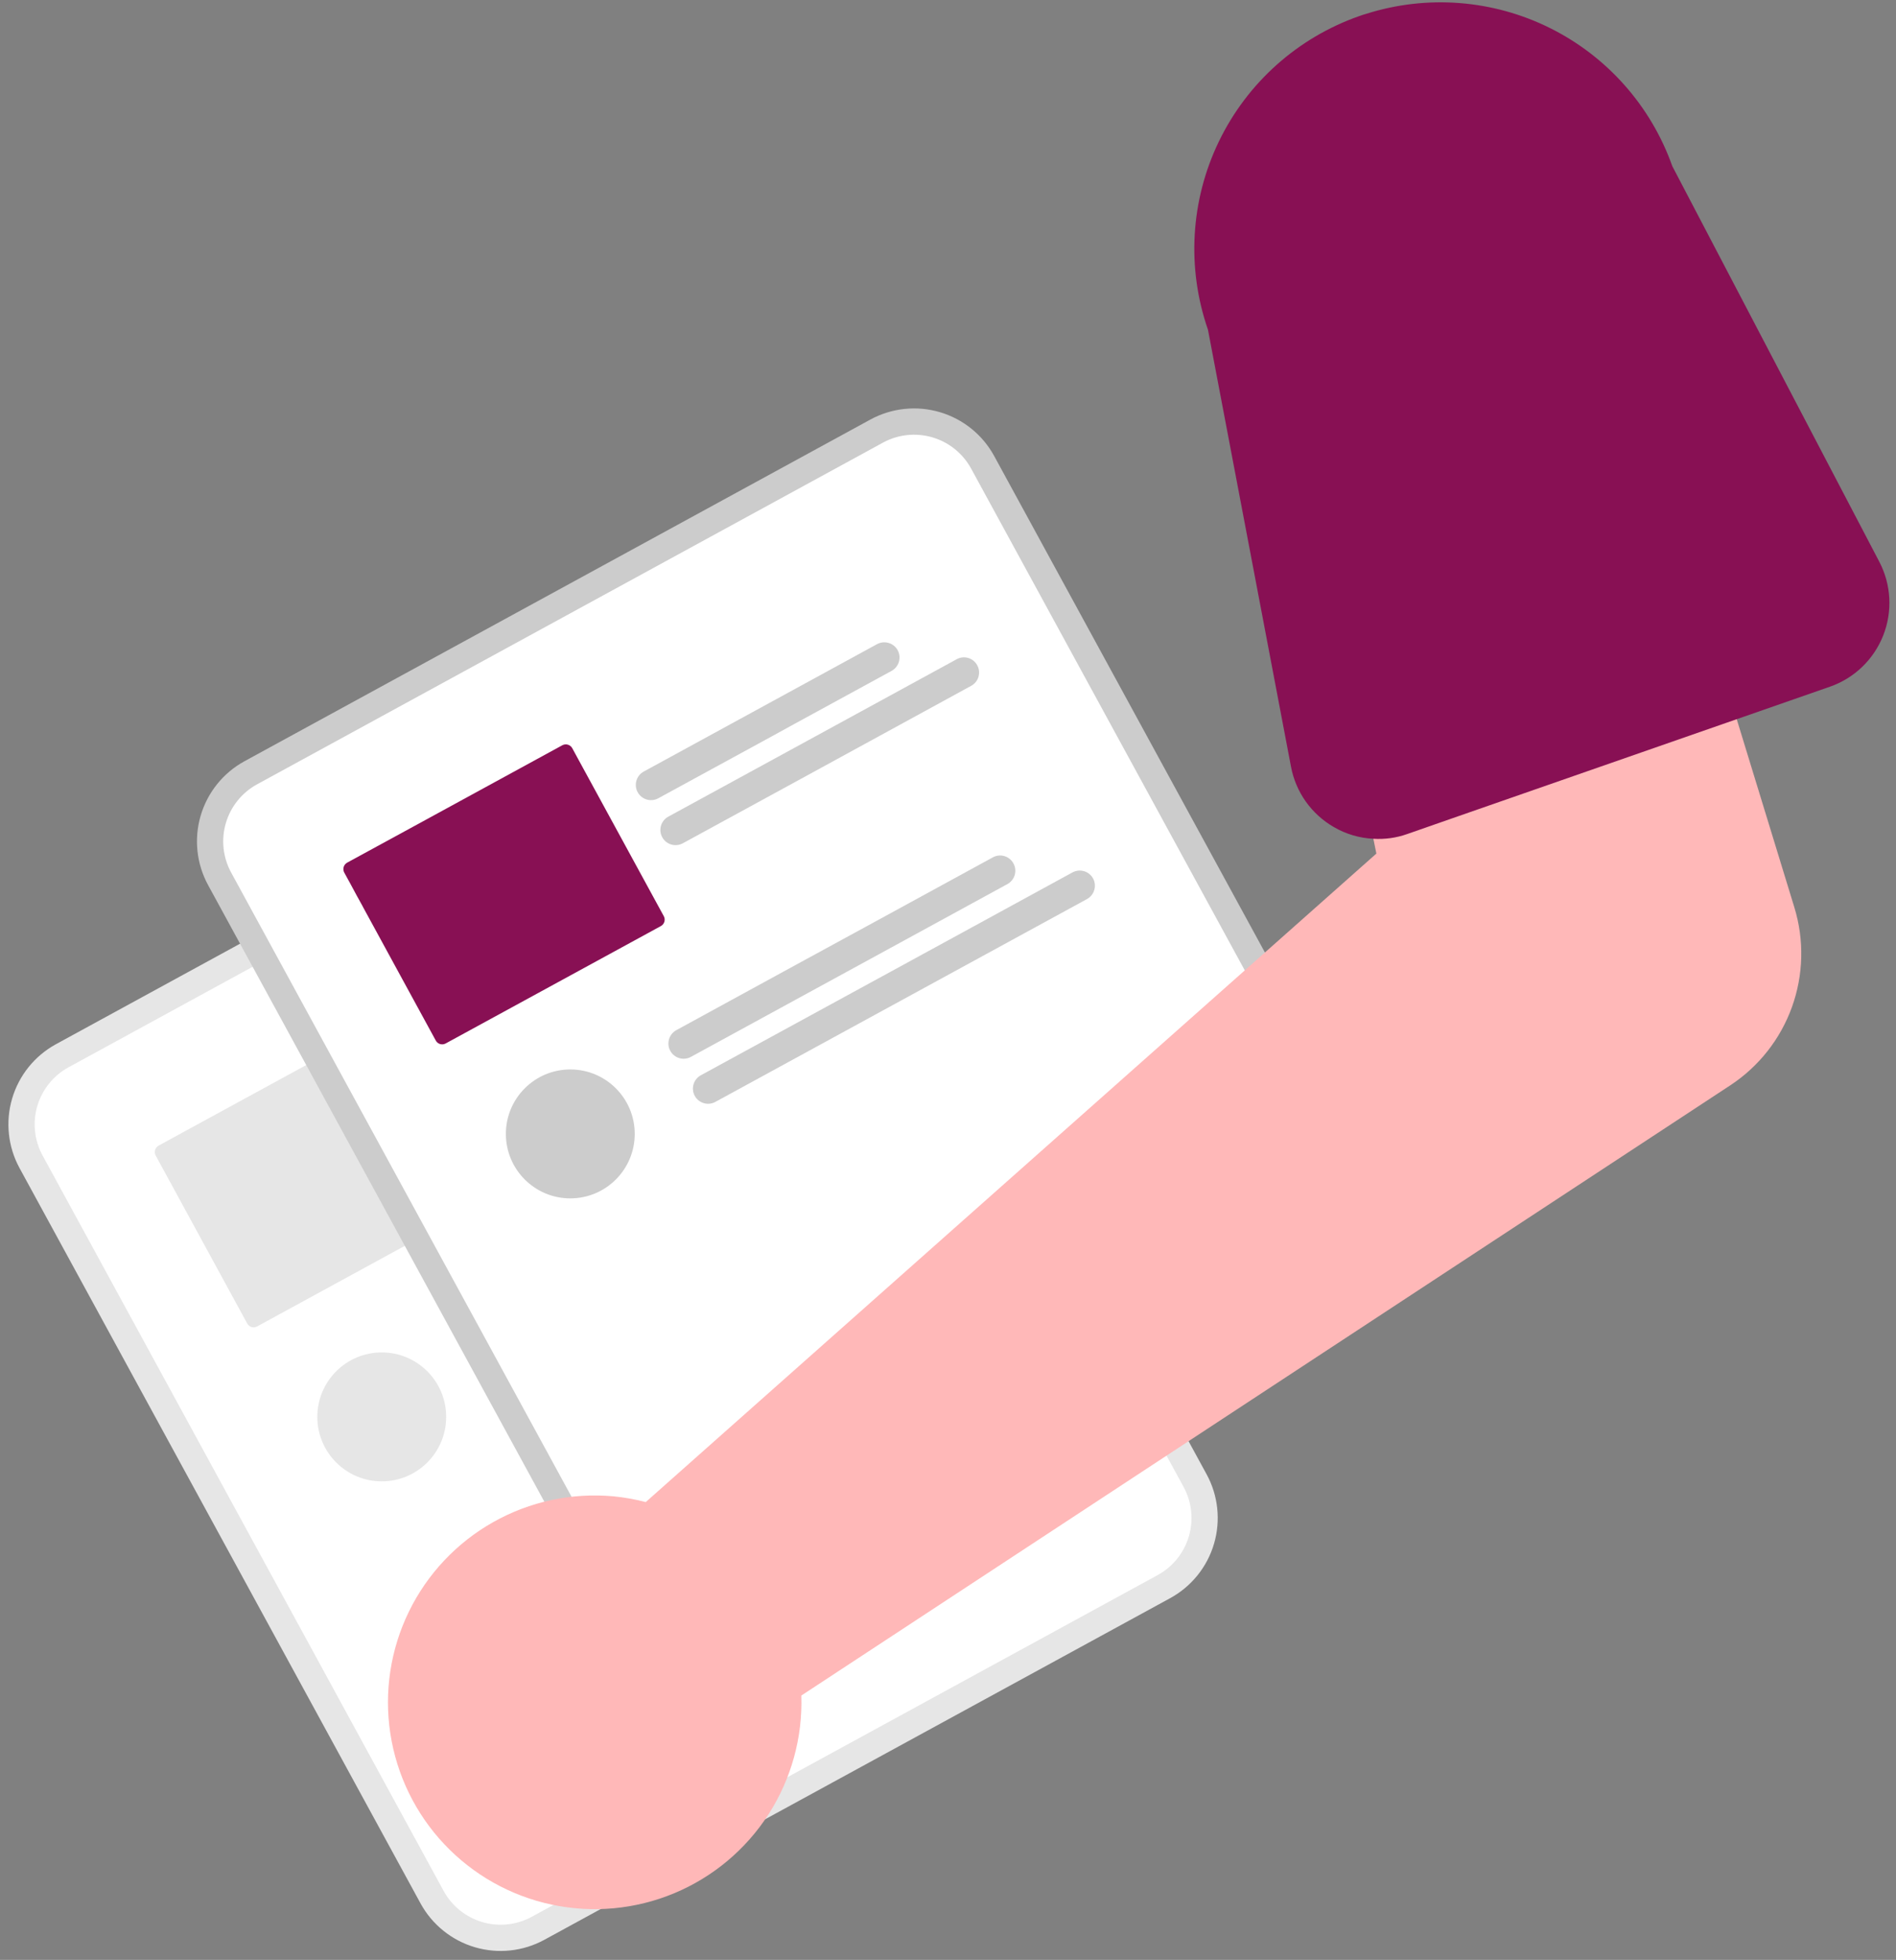<?xml version="1.0" encoding="UTF-8"?> <svg xmlns="http://www.w3.org/2000/svg" width="181" height="187" viewBox="0 0 181 187" fill="none"><rect x="0" y="0" width="181" height="187" fill="#808080" stroke="none"/> <path d="M65.093 67.029L60.92 69.306L9.508 97.357L5.335 99.634C3.31 100.742 1.808 102.607 1.157 104.822C0.506 107.036 0.76 109.418 1.863 111.445L40.148 181.613C41.256 183.638 43.121 185.141 45.336 185.792C47.55 186.443 49.932 186.189 51.959 185.086L51.97 185.08L111.706 152.487L111.717 152.481C113.742 151.373 115.245 149.507 115.896 147.293C116.547 145.078 116.293 142.696 115.189 140.669L76.904 70.501C75.797 68.476 73.931 66.974 71.717 66.323C69.502 65.672 67.12 65.926 65.093 67.029V67.029Z" fill="#E6E6E6"></path> <path d="M66.294 69.231L61.351 71.928L11.479 99.14L6.536 101.836C5.094 102.625 4.024 103.954 3.561 105.531C3.097 107.108 3.278 108.804 4.064 110.248L42.349 180.416C43.137 181.858 44.466 182.928 46.043 183.391C47.62 183.855 49.316 183.674 50.76 182.888L50.771 182.883L110.507 150.289L110.518 150.283C111.959 149.494 113.03 148.166 113.493 146.589C113.957 145.012 113.776 143.316 112.99 141.872L74.705 71.704C73.916 70.262 72.588 69.192 71.011 68.729C69.434 68.265 67.738 68.446 66.294 69.231V69.231Z" fill="white"></path> <path d="M45.366 114.41L36.626 98.38C36.535 98.219 36.384 98.101 36.207 98.05C36.029 98 35.838 98.021 35.676 98.11L31.436 100.42L29.236 101.62L17.426 108.06L15.136 109.31C14.975 109.401 14.857 109.552 14.806 109.73C14.755 109.908 14.777 110.098 14.866 110.26L15.426 111.29L23.606 126.29C23.695 126.451 23.844 126.569 24.02 126.619C24.196 126.67 24.385 126.649 24.546 126.56L38.646 118.87L40.846 117.67L45.086 115.36C45.167 115.317 45.239 115.257 45.297 115.186C45.355 115.114 45.398 115.032 45.424 114.944C45.45 114.856 45.459 114.763 45.449 114.671C45.439 114.58 45.411 114.491 45.366 114.41V114.41Z" fill="#E6E6E6"></path> <path d="M36.443 141.34C39.84 141.34 42.594 138.586 42.594 135.189C42.594 131.793 39.84 129.039 36.443 129.039C33.047 129.039 30.293 131.793 30.293 135.189C30.293 138.586 33.047 141.34 36.443 141.34Z" fill="#E6E6E6"></path> <path d="M83.093 40.029L78.92 42.306L27.508 70.357L23.335 72.634C21.31 73.742 19.808 75.607 19.157 77.822C18.506 80.036 18.76 82.418 19.863 84.445L58.148 154.613C59.256 156.638 61.121 158.141 63.336 158.792C65.55 159.443 67.932 159.189 69.96 158.086L69.97 158.08L129.706 125.487L129.717 125.481C131.742 124.373 133.245 122.507 133.896 120.293C134.547 118.078 134.293 115.696 133.189 113.669L94.904 43.501C93.797 41.476 91.931 39.974 89.717 39.323C87.502 38.672 85.12 38.926 83.093 40.029V40.029Z" fill="#CCCCCC"></path> <path d="M84.294 42.231L79.351 44.928L29.479 72.14L24.536 74.837C23.094 75.625 22.024 76.954 21.561 78.531C21.097 80.108 21.278 81.804 22.064 83.248L60.349 153.416C61.137 154.858 62.466 155.928 64.043 156.391C65.62 156.855 67.316 156.674 68.76 155.888L68.771 155.883L128.507 123.289L128.518 123.283C129.959 122.494 131.03 121.166 131.493 119.589C131.957 118.012 131.776 116.316 130.99 114.872L92.705 44.704C91.916 43.262 90.588 42.192 89.011 41.729C87.434 41.265 85.738 41.446 84.294 42.231Z" fill="white"></path> <path d="M85.697 62.04C85.511 61.703 85.2 61.453 84.831 61.345C84.462 61.236 84.065 61.277 83.727 61.46L73.467 67.06L70.607 68.62L61.447 73.62C61.111 73.805 60.863 74.116 60.755 74.484C60.648 74.853 60.691 75.249 60.874 75.586C61.058 75.922 61.367 76.173 61.735 76.282C62.103 76.392 62.499 76.351 62.837 76.17L73.637 70.28L75.897 69.04L85.117 64.01C85.454 63.824 85.704 63.513 85.812 63.144C85.921 62.775 85.879 62.378 85.697 62.04V62.04Z" fill="#CCCCCC"></path> <path d="M93.286 63.47C93.195 63.303 93.073 63.156 92.925 63.037C92.777 62.917 92.607 62.829 92.425 62.776C92.243 62.723 92.052 62.706 91.863 62.728C91.674 62.749 91.492 62.808 91.326 62.9L77.016 70.71L74.816 71.91L63.796 77.92C63.629 78.011 63.482 78.134 63.362 78.283C63.243 78.431 63.155 78.601 63.101 78.783C63.048 78.966 63.031 79.157 63.051 79.346C63.072 79.535 63.129 79.718 63.221 79.885C63.312 80.052 63.435 80.199 63.583 80.318C63.732 80.437 63.902 80.526 64.084 80.579C64.267 80.633 64.458 80.65 64.647 80.629C64.836 80.609 65.019 80.551 65.186 80.46L76.206 74.45L78.406 73.25L92.706 65.44C92.874 65.35 93.023 65.227 93.144 65.079C93.265 64.931 93.355 64.76 93.409 64.577C93.463 64.393 93.48 64.201 93.459 64.011C93.438 63.821 93.379 63.637 93.286 63.47V63.47Z" fill="#CCCCCC"></path> <path d="M63.366 87.41L56.396 74.63L55.196 72.43L54.626 71.38C54.535 71.219 54.385 71.101 54.207 71.05C54.029 71 53.838 71.021 53.676 71.11L39.526 78.83L33.136 82.31C32.975 82.401 32.857 82.552 32.806 82.73C32.755 82.908 32.777 83.099 32.866 83.26L33.436 84.3L34.056 85.451L34.636 86.5V86.51L41.606 99.29C41.695 99.451 41.844 99.569 42.02 99.62C42.196 99.67 42.385 99.649 42.546 99.56L63.086 88.361C63.167 88.317 63.239 88.258 63.297 88.186C63.355 88.115 63.398 88.032 63.424 87.944C63.45 87.856 63.459 87.763 63.449 87.671C63.439 87.58 63.411 87.491 63.366 87.41V87.41Z" fill="#881054"></path> <path d="M96.746 82.38C96.562 82.043 96.253 81.793 95.886 81.684C95.518 81.576 95.123 81.617 94.786 81.8L85.756 86.73L83.556 87.93L74.836 92.68L64.566 98.29C64.398 98.381 64.25 98.504 64.131 98.653C64.011 98.801 63.922 98.972 63.868 99.154C63.814 99.338 63.797 99.529 63.817 99.719C63.837 99.908 63.895 100.092 63.986 100.26C64.077 100.427 64.2 100.575 64.349 100.695C64.497 100.814 64.668 100.904 64.851 100.958C65.034 101.011 65.225 101.029 65.415 101.009C65.605 100.988 65.788 100.931 65.956 100.84L84.946 90.48L87.146 89.28L96.176 84.35C96.343 84.258 96.49 84.134 96.609 83.986C96.729 83.837 96.817 83.666 96.87 83.483C96.923 83.3 96.939 83.108 96.918 82.919C96.897 82.73 96.838 82.546 96.746 82.38V82.38Z" fill="#CCCCCC"></path> <path d="M104.347 83.813C104.255 83.646 104.131 83.499 103.982 83.38C103.834 83.261 103.663 83.173 103.48 83.12C103.297 83.067 103.105 83.05 102.916 83.072C102.727 83.093 102.544 83.151 102.377 83.243L88.107 91.033L85.907 92.233L66.907 102.593C66.739 102.684 66.591 102.807 66.471 102.955C66.351 103.103 66.262 103.273 66.208 103.456C66.154 103.639 66.136 103.831 66.157 104.02C66.177 104.21 66.234 104.394 66.326 104.561C66.418 104.728 66.541 104.876 66.69 104.995C66.839 105.114 67.01 105.203 67.193 105.256C67.376 105.31 67.567 105.326 67.757 105.305C67.947 105.284 68.13 105.225 68.297 105.133L87.287 94.773L89.487 93.573L103.767 85.783C104.104 85.598 104.355 85.287 104.463 84.918C104.572 84.548 104.53 84.151 104.347 83.813V83.813Z" fill="#CCCCCC"></path> <path d="M54.443 114.34C57.84 114.34 60.594 111.586 60.594 108.189C60.594 104.793 57.84 102.039 54.443 102.039C51.047 102.039 48.293 104.793 48.293 108.189C48.293 111.586 51.047 114.34 54.443 114.34Z" fill="#CCCCCC"></path> <path d="M58.576 142.769C59.611 142.871 60.637 143.055 61.644 143.318L131.394 81.442L126.883 59.244L159.494 48.059L171.298 86.58C172.251 89.692 172.17 93.029 171.065 96.091C169.961 99.152 167.893 101.773 165.172 103.559L76.498 161.778C76.629 165.784 75.537 169.734 73.368 173.104C71.198 176.474 68.055 179.104 64.354 180.644C60.654 182.183 56.573 182.56 52.654 181.723C48.734 180.887 45.162 178.877 42.413 175.961C39.664 173.045 37.867 169.361 37.263 165.399C36.658 161.437 37.275 157.385 39.029 153.782C40.784 150.179 43.594 147.195 47.086 145.228C50.577 143.261 54.585 142.403 58.576 142.769V142.769Z" fill="#FFB8B8"></path> <path d="M179.407 53.599L159.647 15.859C157.613 10.119 153.429 5.394 147.977 2.681C142.525 -0.032 136.232 -0.52 130.427 1.319C130.207 1.379 129.997 1.449 129.777 1.529C123.894 3.586 119.068 7.892 116.357 13.503C113.646 19.115 113.272 25.572 115.317 31.459L123.247 73.169C123.474 74.363 123.956 75.494 124.66 76.485C125.364 77.475 126.274 78.302 127.327 78.909C128.478 79.582 129.775 79.967 131.107 80.029C132.203 80.099 133.301 79.946 134.337 79.579L138.577 78.099L165.797 68.619L174.697 65.519C175.845 65.118 176.893 64.474 177.77 63.631C178.646 62.789 179.331 61.767 179.778 60.636C180.225 59.505 180.423 58.292 180.359 57.077C180.295 55.863 179.97 54.677 179.407 53.599V53.599Z" fill="#881054"></path> </svg> 